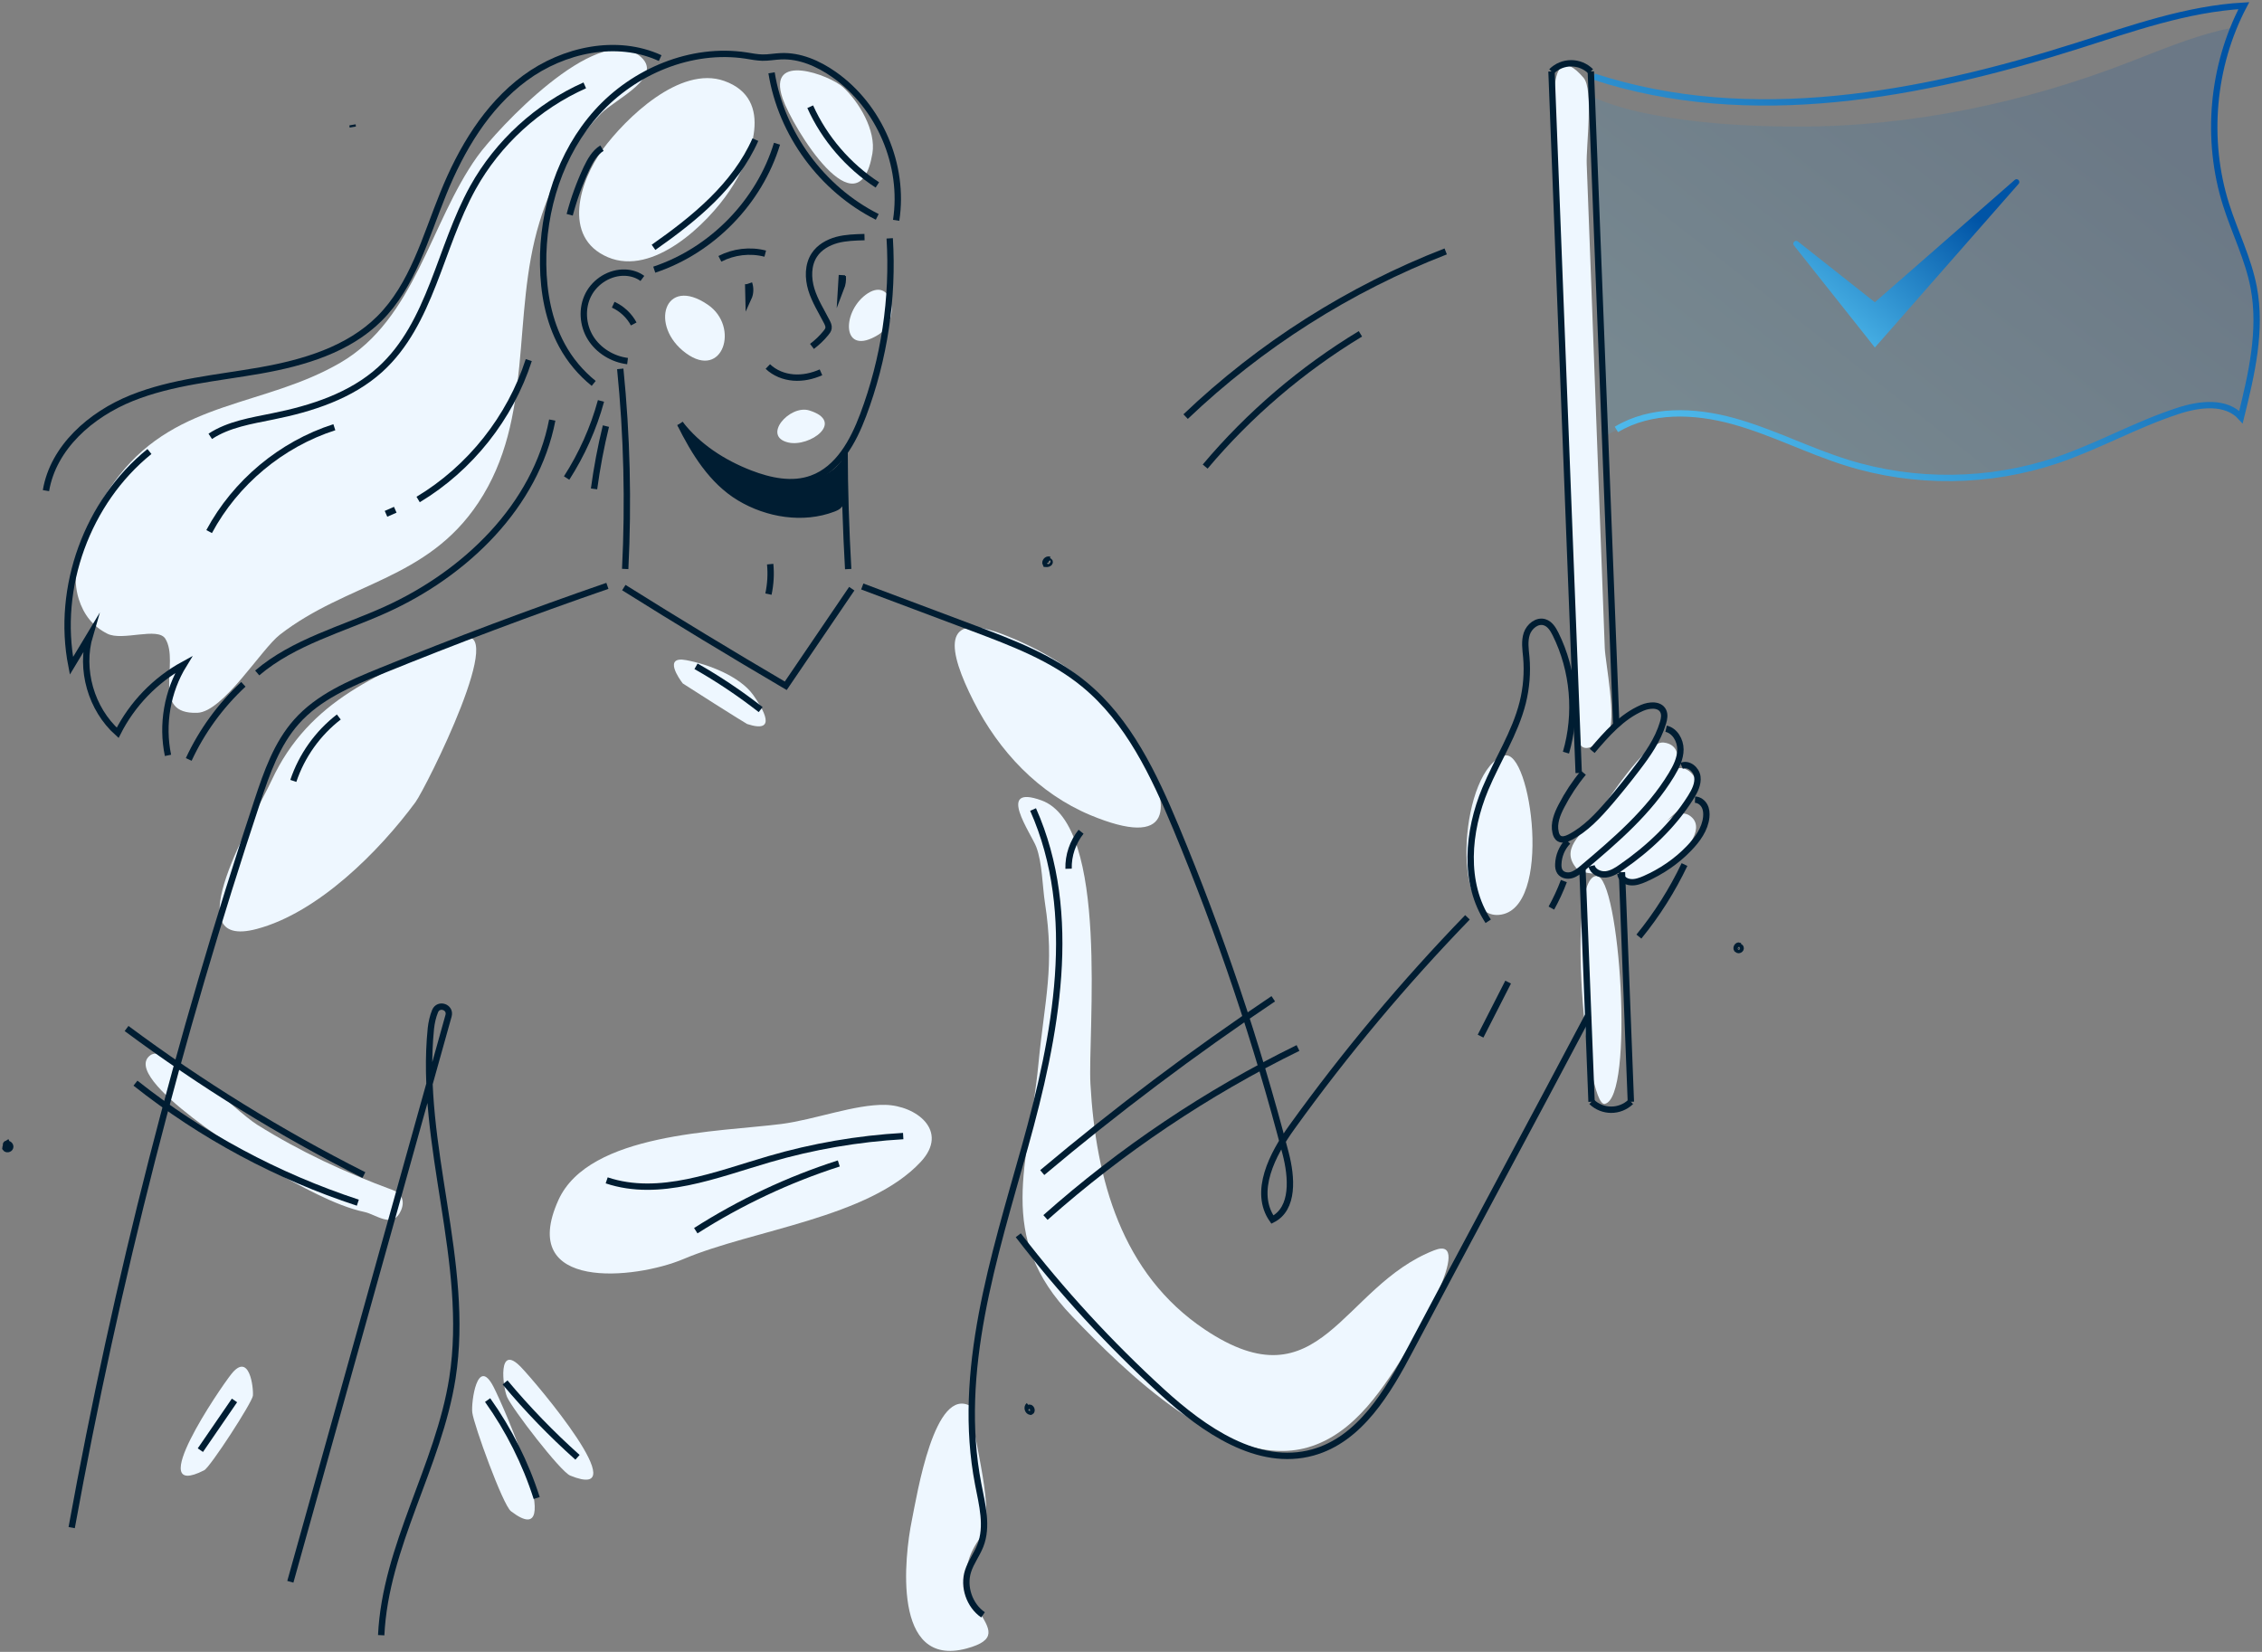 <svg width="356" height="260" viewBox="0 0 356 260" fill="none" xmlns="http://www.w3.org/2000/svg">
<rect x="0" y="0" width="356" height="260" fill="#808080" stroke="none"/>
<path opacity="0.16" d="M350.318 32.175C347.478 23.146 347.925 13.126 351.505 4.369C351.135 4.427 350.785 4.505 350.415 4.563C350.415 4.563 349.793 4.699 349.773 4.699C349.598 4.738 349.443 4.777 349.268 4.816C344.521 6 339.988 7.884 335.436 9.651C318.842 16.136 300.828 19.942 282.989 19.922C275.013 19.922 266.784 19.437 258.964 17.825C256.221 17.262 253.517 16.486 250.969 15.418L252.622 68.641C258.05 65.379 266.707 64.544 272.815 66.233C278.924 67.922 284.604 70.874 290.635 72.757C301.353 76.117 313.142 75.981 323.764 72.369C330.261 70.175 336.312 66.738 342.828 64.602C346.155 63.515 350.357 62.99 352.691 65.592C354.326 58.893 355.979 51.961 354.695 45.185C353.82 40.699 351.699 36.544 350.318 32.175Z" fill="url(#paint0_linear)"/>
<path d="M250.852 12.058C275.441 20.097 302.365 15.01 327.012 7.184C335.572 4.466 344.17 1.398 353.138 0.893C348.139 10.408 347.108 21.942 350.337 32.194C351.718 36.563 353.839 40.738 354.695 45.243C355.979 52.019 354.344 58.951 352.691 65.65C350.337 63.048 346.155 63.573 342.828 64.66C336.292 66.777 330.261 70.213 323.763 72.427C313.122 76.019 301.353 76.175 290.634 72.815C284.584 70.932 278.923 67.981 272.815 66.291C266.706 64.602 259.82 64.33 254.392 67.592" stroke="url(#paint1_linear)" strokeWidth="1.5" stroke-miterlimit="10" strokeLinecap="round" strokeLinejoin="round"/>
<path d="M317.676 28.33C317.521 28.175 317.268 28.155 317.093 28.311L295.071 47.573L282.952 38C282.777 37.864 282.524 37.884 282.368 38.039C282.213 38.194 282.193 38.447 282.329 38.622L293.398 52.583L295.071 54.699L296.939 52.583L317.715 28.913C317.852 28.758 317.832 28.486 317.676 28.33Z" fill="url(#paint2_linear)"/>
<path d="M26.027 100.543C28.342 104.33 23.615 112.466 31.065 112.194C35.131 112.039 41.103 102.194 44.041 99.903C54.682 91.65 67.171 91.359 75.283 79.126C84.154 65.767 80.419 49.67 84.893 35.01C86.819 28.679 89.932 22.64 94.581 17.883C96.818 15.592 104.95 11.98 100.514 8.679C93.725 3.65 78.221 20.33 75.128 24.621C67.677 35.048 65.323 50.252 53.573 57.087C41.629 64.039 28.108 62.932 18.771 74.815C14.977 79.67 10.406 87.883 12.39 94.272C13.168 96.738 14.588 98.582 16.903 99.747C19.276 100.951 24.84 98.621 26.027 100.543Z" fill="#EEF7FF"/>
<path d="M94.815 23.573C91.275 28.388 88.376 37.379 95.671 40.485C102.81 43.514 111.312 35.262 114.813 30.039C118.295 24.874 121.972 15.573 113.977 12.738C107.012 10.272 98.472 18.602 94.815 23.573Z" fill="#EEF7FF"/>
<path d="M123.178 15.514C124.773 20.116 135.122 37.029 137.301 24.155C137.904 20.524 135.181 16.019 132.671 13.709C130.609 11.844 120.59 8.058 123.178 15.514Z" fill="#EEF7FF"/>
<path d="M107.964 55.592C113.761 59.844 116.446 51.437 111.427 47.98C104.54 43.242 102.128 51.34 107.964 55.592Z" fill="#EEF7FF"/>
<path d="M136.232 46.407C132.399 49.301 132.516 56.213 138.216 52.699C141.912 50.427 140.473 43.223 136.232 46.407Z" fill="#EEF7FF"/>
<path d="M124.073 69.65C127.438 70.427 133.08 66.369 127.361 64.602C124.287 63.65 119.852 68.679 124.073 69.65Z" fill="#EEF7FF"/>
<path d="M144.909 182.874C149.442 178 144.189 174 139.306 173.903C134.54 173.806 128.14 176.252 122.985 176.912C113.141 178.175 92.715 178.252 87.891 188.874C81.354 203.301 99.971 201.378 107.558 198.175C118.452 193.553 136.699 191.709 144.909 182.874Z" fill="#EEF7FF"/>
<path d="M61.783 187.301C54.254 184.524 47.271 181.281 40.501 177.048C36.746 174.699 26.552 163.941 23.634 166.116C18.81 169.708 39.956 182.699 42.855 184.252C47.115 186.524 52.581 189.747 57.406 190.776C59.098 191.145 61.55 193.204 62.872 190.99C63.67 189.65 63.689 188 61.783 187.301Z" fill="#EEF7FF"/>
<path d="M72.345 100.601C59.973 105.864 48.67 110.038 42.737 122.854C40.052 128.621 27.232 149.728 40.422 146.213C50.071 143.65 59.661 134.019 65.381 126.271C66.995 124.077 80.516 97.126 72.345 100.601Z" fill="#EEF7FF"/>
<path d="M171.637 128.311C184.243 133.553 184.963 127.592 179.321 117.631C174.516 109.146 167.416 103.65 158.331 100.039C147.826 95.845 149.246 102.524 153.234 110.388C157.203 118.233 163.447 124.893 171.637 128.311Z" fill="#EEF7FF"/>
<path d="M225.718 196.796C211.088 202.505 207.898 221.495 189.612 209.262C176.5 200.485 172.454 185.572 171.617 170.64C171.17 162.718 174.671 129.883 163.914 125.98C156.657 123.359 162.279 131.165 163.097 133.32C164.05 135.864 164.05 139.475 164.458 142.116C166.015 152.155 164.419 157.262 163.427 167.495C161.91 183.359 156.521 194.505 168.738 207.184C176.811 215.572 192.724 231.553 205.797 227.825C213.345 225.67 217.858 218.194 221.749 212.019C222.099 211.456 232.429 194.174 225.718 196.796Z" fill="#EEF7FF"/>
<path d="M36.397 216.291C34.627 218.505 22.468 236.349 32.136 231.417C33.07 230.951 39.684 220.757 39.801 219.689C39.918 218.427 39.256 212.679 36.397 216.291Z" fill="#EEF7FF"/>
<path d="M77.655 218.252C75.107 213.359 74.134 220.738 74.329 222.33C74.582 224.311 79.153 236.913 80.418 237.864C89.561 244.874 79.27 221.359 77.655 218.252Z" fill="#EEF7FF"/>
<path d="M81.995 215.184C78.259 211.301 79.135 218.31 79.796 219.864C80.594 221.709 88.181 231.611 89.737 232.252C100.417 236.602 84.407 217.689 81.995 215.184Z" fill="#EEF7FF"/>
<path d="M236.785 118.932C229.918 120.815 228.09 144.699 235.93 144C244.509 143.242 240.949 117.786 236.785 118.932Z" fill="#EEF7FF"/>
<path d="M266.316 128.698C264.935 127.32 263.262 128.388 262.192 129.359C263.165 128.33 267.192 125.145 266.978 123.3C266.783 121.592 264.76 120.077 263.165 121.397C264.507 119.747 264.371 117.145 261.823 116.873C258.885 116.563 252.66 126.679 251.22 128.427C248.789 131.397 245.423 133.708 248.244 136.815C249.003 137.65 254.08 137.922 255.092 136.834C255.053 143.203 270.129 132.485 266.316 128.698Z" fill="#EEF7FF"/>
<path d="M248.264 115.417C248.42 119.845 252.038 116.796 253.069 115.417C254.509 113.476 252.641 104.194 252.563 102C252.174 91.573 251.785 81.145 251.396 70.699C251.066 61.767 250.735 52.815 250.404 43.883C250.171 37.883 249.957 31.864 249.723 25.864C249.606 22.913 250.832 14.097 249.217 12.233C243.07 5.126 244.685 19.378 244.84 23.417C245.21 33.107 245.56 42.796 245.93 52.466C246.708 73.456 247.486 94.427 248.264 115.417Z" fill="#EEF7FF"/>
<path d="M251.281 137.883C246.34 137.883 249.647 174.33 252.565 173.747C257.253 172.815 254.938 137.883 251.281 137.883Z" fill="#EEF7FF"/>
<path d="M107.984 103.903C104.327 103.223 106.914 106.874 107.459 107.573C107.498 107.631 117.361 113.883 117.594 113.961C122.438 115.534 120.123 111.631 118.548 109.398C116.408 106.408 111.428 104.544 107.984 103.903Z" fill="#EEF7FF"/>
<path d="M154.363 241.902C156.912 238.485 153.079 226.563 152.846 221.378C147.088 217.922 144.325 235.281 143.508 239.3C142.36 244.912 140.318 262.64 152.107 259.475C162.047 256.796 146.64 252.31 154.363 241.902Z" fill="#EEF7FF"/>
<path d="M117.754 44.719C117.773 45.437 117.773 46.175 117.793 46.893C118.123 46.175 118.142 45.34 117.89 44.602" stroke="#001D32" strokeWidth="1.5" stroke-miterlimit="10" strokeLinecap="round" strokeLinejoin="round"/>
<path d="M132.499 43.301C132.46 43.981 132.402 44.68 132.363 45.359C132.596 44.758 132.693 44.117 132.635 43.476" stroke="#001D32" strokeWidth="1.5" stroke-miterlimit="10" strokeLinecap="round" strokeLinejoin="round"/>
<path d="M113.297 40.738C115.476 39.612 118.063 39.301 120.436 39.923" stroke="#001D32" strokeWidth="1.5" stroke-miterlimit="10" strokeLinecap="round" strokeLinejoin="round"/>
<path d="M136.059 37.32C134.6 37.359 133.121 37.398 131.721 37.767C130.32 38.155 128.958 38.913 128.161 40.136C127.13 41.709 127.149 43.767 127.694 45.573C128.238 47.359 129.27 48.971 130.125 50.641C130.281 50.951 130.456 51.301 130.398 51.65C130.359 51.942 130.164 52.194 129.989 52.408C129.347 53.204 128.608 53.903 127.791 54.524" stroke="#001D32" strokeWidth="1.5" stroke-miterlimit="10" strokeLinecap="round" strokeLinejoin="round"/>
<path d="M120.844 57.69C121.914 58.719 123.373 59.301 124.871 59.418C126.369 59.534 127.847 59.204 129.209 58.602" stroke="#001D32" strokeWidth="1.5" stroke-miterlimit="10" strokeLinecap="round" strokeLinejoin="round"/>
<path d="M101.1 43.825C100.322 43.243 99.35 42.952 98.396 42.913C96.023 42.816 93.689 44.253 92.599 46.369C91.51 48.486 91.685 51.146 92.93 53.165C94.175 55.185 96.412 56.544 98.766 56.835" stroke="#001D32" strokeWidth="1.5" stroke-miterlimit="10" strokeLinecap="round" strokeLinejoin="round"/>
<path d="M96.508 47.961C97.87 48.583 99.037 49.67 99.737 50.99" stroke="#001D32" strokeWidth="1.5" stroke-miterlimit="10" strokeLinecap="round" strokeLinejoin="round"/>
<path d="M97.617 58.059C98.668 68.525 98.921 79.049 98.395 89.554" stroke="#001D32" strokeWidth="1.5" stroke-miterlimit="10" strokeLinecap="round" strokeLinejoin="round"/>
<path d="M140.025 37.515C140.608 46.952 139.169 56.505 135.842 65.34C134.286 69.476 131.951 73.806 127.788 75.32C124.656 76.466 121.155 75.709 118.042 74.505C113.782 72.855 109.813 70.291 107.031 66.68" stroke="#001D32" strokeWidth="1.5" stroke-miterlimit="10" strokeLinecap="round" strokeLinejoin="round"/>
<path d="M132.926 71.126C132.926 76.757 133.14 83.457 133.49 89.573" stroke="#001D32" strokeWidth="1.5" stroke-miterlimit="10" strokeLinecap="round" strokeLinejoin="round"/>
<path d="M122.286 22.622C119.504 31.787 112.073 39.418 102.969 42.447" stroke="#001D32" strokeWidth="1.5" stroke-miterlimit="10" strokeLinecap="round" strokeLinejoin="round"/>
<path d="M118.881 21.981C115.71 29.185 109.31 34.408 102.852 38.932" stroke="#001D32" strokeWidth="1.5" stroke-miterlimit="10" strokeLinecap="round" strokeLinejoin="round"/>
<path d="M93.437 60.349C91.394 58.699 89.682 56.66 88.437 54.349C86.336 50.485 85.538 46.039 85.48 41.65C85.363 32.971 88.165 24.097 93.981 17.65C99.798 11.204 108.805 7.437 117.403 8.738C118.259 8.874 119.115 9.048 119.991 9.068C120.963 9.087 121.917 8.893 122.889 8.854C125.885 8.718 128.784 10 131.235 11.709C138.413 16.738 142.382 26 141.039 34.679" stroke="#001D32" strokeWidth="1.5" stroke-miterlimit="10" strokeLinecap="round" strokeLinejoin="round"/>
<path d="M121.43 11.457C122.967 21.068 129.367 29.767 138.062 34.136" stroke="#001D32" strokeWidth="1.5" stroke-miterlimit="10" strokeLinecap="round" strokeLinejoin="round"/>
<path d="M127.516 16.796C129.753 21.787 133.488 26.117 138.079 29.107" stroke="#001D32" strokeWidth="1.5" stroke-miterlimit="10" strokeLinecap="round" strokeLinejoin="round"/>
<path d="M94.737 23.321C93.59 24.02 92.909 25.263 92.325 26.466C91.216 28.835 90.322 31.282 89.66 33.806" stroke="#001D32" strokeWidth="1.5" stroke-miterlimit="10" strokeLinecap="round" strokeLinejoin="round"/>
<path d="M94.584 63.107C93.417 67.398 91.569 71.515 89.176 75.243" stroke="#001D32" strokeWidth="1.5" stroke-miterlimit="10" strokeLinecap="round" strokeLinejoin="round"/>
<path d="M95.36 67.068C94.562 70.33 93.94 73.631 93.492 76.951" stroke="#001D32" strokeWidth="1.5" stroke-miterlimit="10" strokeLinecap="round" strokeLinejoin="round"/>
<path d="M121.213 88.796C121.369 90.369 121.272 91.961 120.941 93.515" stroke="#001D32" strokeWidth="1.5" stroke-miterlimit="10" strokeLinecap="round" strokeLinejoin="round"/>
<path d="M107.031 66.68C109.249 71.146 112.031 75.709 116.388 78.33C120.746 80.951 126.368 81.884 131.154 80.058C131.504 79.922 131.873 79.767 132.107 79.476C132.379 79.107 132.399 78.641 132.418 78.175C132.438 76.544 132.477 74.913 132.496 73.262C129.85 76.427 124.929 76.835 120.804 75.961C116.194 75.01 111.953 71.942 108.568 68.796" fill="#001D32"/>
<path d="M107.031 66.68C109.249 71.146 112.031 75.709 116.388 78.33C120.746 80.951 126.368 81.884 131.154 80.058C131.504 79.922 131.873 79.767 132.107 79.476C132.379 79.107 132.399 78.641 132.418 78.175C132.438 76.544 132.477 74.913 132.496 73.262C129.85 76.427 124.929 76.835 120.804 75.961C116.194 75.01 111.953 71.942 108.568 68.796" stroke="#001D32" strokeWidth="1.5" stroke-miterlimit="10" strokeLinecap="round" strokeLinejoin="round"/>
<path d="M95.593 92.213C83.571 96.369 71.684 100.835 59.896 105.631C55.071 107.592 50.111 109.709 46.667 113.592C43.574 117.068 41.998 121.592 40.539 126C28.109 163.398 18.323 201.67 11.281 240.446" stroke="#001D32" strokeWidth="1.5" stroke-miterlimit="10" strokeLinecap="round" strokeLinejoin="round"/>
<path d="M45.695 248.971L70.596 159.864C70.966 158.505 69.02 157.845 68.475 159.146C68.125 160 67.911 160.971 67.814 161.864C65.946 180.233 74.059 198.699 71.199 216.932C69.02 230.796 60.655 243.359 59.994 257.379" stroke="#001D32" strokeWidth="1.5" stroke-miterlimit="10" strokeLinecap="round" strokeLinejoin="round"/>
<path d="M162.59 127.417C169.924 143.922 166.169 163.068 161.306 180.466C156.443 197.864 150.529 215.864 153.953 233.612C154.575 236.835 155.489 240.252 154.283 243.301C153.739 244.68 152.805 245.884 152.357 247.282C151.56 249.748 152.571 252.699 154.711 254.175" stroke="#001D32" strokeWidth="1.5" stroke-miterlimit="10" strokeLinecap="round" strokeLinejoin="round"/>
<path d="M135.707 92.311C141.543 94.505 147.399 96.699 153.235 98.893C159.324 101.184 165.549 103.534 170.587 107.67C177.61 113.417 181.617 121.961 185.1 130.311C192.025 146.951 197.803 164.078 202.335 181.534C203.308 185.262 203.697 190.233 200.254 191.961C197.2 187.592 200.234 181.689 203.347 177.378C211.732 165.728 220.972 154.699 230.952 144.388" stroke="#001D32" strokeWidth="1.5" stroke-miterlimit="10" strokeLinecap="round" strokeLinejoin="round"/>
<path d="M160.258 194.427C167.067 203.282 174.653 211.534 182.902 219.068C189.477 225.068 197.998 230.99 206.596 228.621C214.047 226.563 218.424 219.107 222.023 212.272C229.902 197.34 242.079 174.757 249.958 159.825" stroke="#001D32" strokeWidth="1.5" stroke-miterlimit="10" strokeLinecap="round" strokeLinejoin="round"/>
<path d="M164.031 184.563C175.645 174.796 187.784 165.651 200.39 157.204" stroke="#001D32" strokeWidth="1.5" stroke-miterlimit="10" strokeLinecap="round" strokeLinejoin="round"/>
<path d="M164.539 191.631C176.503 181.01 189.906 172 204.283 164.952" stroke="#001D32" strokeWidth="1.5" stroke-miterlimit="10" strokeLinecap="round" strokeLinejoin="round"/>
<path d="M237.354 154.583C235.914 157.417 234.455 160.252 233.016 163.087" stroke="#001D32" strokeWidth="1.5" stroke-miterlimit="10" strokeLinecap="round" strokeLinejoin="round"/>
<path d="M95.481 185.786C103.787 188.563 112.677 184.893 121.081 182.446C127.929 180.446 135.029 179.223 142.149 178.815" stroke="#001D32" strokeWidth="1.5" stroke-miterlimit="10" strokeLinecap="round" strokeLinejoin="round"/>
<path d="M132.012 183.126C124.094 185.67 116.507 189.243 109.504 193.709" stroke="#001D32" strokeWidth="1.5" stroke-miterlimit="10" strokeLinecap="round" strokeLinejoin="round"/>
<path d="M168.175 136.738C168.117 134.641 168.837 132.544 170.14 130.913" stroke="#001D32" strokeWidth="1.5" stroke-miterlimit="10" strokeLinecap="round" strokeLinejoin="round"/>
<path d="M21.32 170.486C31.747 178.758 43.653 185.146 56.317 189.301" stroke="#001D32" strokeWidth="1.5" stroke-miterlimit="10" strokeLinecap="round" strokeLinejoin="round"/>
<path d="M19.918 161.884C31.668 170.622 44.176 178.35 57.269 184.952" stroke="#001D32" strokeWidth="1.5" stroke-miterlimit="10" strokeLinecap="round" strokeLinejoin="round"/>
<path d="M76.742 220.369C80.088 225.068 82.714 230.291 84.465 235.787" stroke="#001D32" strokeWidth="1.5" stroke-miterlimit="10" strokeLinecap="round" strokeLinejoin="round"/>
<path d="M79.488 217.592C82.99 221.786 86.803 225.728 90.888 229.379" stroke="#001D32" strokeWidth="1.5" stroke-miterlimit="10" strokeLinecap="round" strokeLinejoin="round"/>
<path d="M31.535 228.252C33.325 225.651 35.115 223.029 36.904 220.427" stroke="#001D32" strokeWidth="1.5" stroke-miterlimit="10" strokeLinecap="round" strokeLinejoin="round"/>
<path d="M98.18 92.485C106.603 97.767 115.104 102.913 123.664 107.942C127.127 102.854 130.589 97.767 134.052 92.66" stroke="#001D32" strokeWidth="1.5" stroke-miterlimit="10" strokeLinecap="round" strokeLinejoin="round"/>
<path d="M109.543 104.874C113.103 106.893 116.507 109.185 119.717 111.69" stroke="#001D32" strokeWidth="1.5" stroke-miterlimit="10" strokeLinecap="round" strokeLinejoin="round"/>
<path d="M234.219 145.01C230.25 138.971 230.97 130.874 233.752 124.194C235.658 119.631 238.44 115.398 239.646 110.602C240.23 108.253 240.425 105.826 240.211 103.418C240.094 102.194 239.899 100.913 240.288 99.748C240.677 98.583 241.922 97.573 243.09 97.942C243.926 98.194 244.432 99.029 244.821 99.806C247.661 105.534 248.245 112.33 246.455 118.466" stroke="#001D32" strokeWidth="1.5" stroke-miterlimit="10" strokeLinecap="round" strokeLinejoin="round"/>
<path d="M250.58 118.194C252.856 115.534 255.229 112.796 258.439 111.418C259.568 110.932 261.182 110.796 261.746 111.884C262.038 112.447 261.921 113.146 261.727 113.767C260.929 116.466 259.276 118.796 257.564 121.029C256.222 122.796 254.821 124.524 253.381 126.214C251.533 128.369 249.568 130.505 247.04 131.806C246.534 132.058 245.911 132.272 245.425 132C245.075 131.806 244.9 131.398 244.822 131.01C244.491 129.592 245.075 128.136 245.756 126.835C246.709 124.99 247.876 123.223 249.199 121.631" stroke="#001D32" strokeWidth="1.5" stroke-miterlimit="10" strokeLinecap="round" strokeLinejoin="round"/>
<path d="M246.767 132.447C245.833 133.398 245.288 134.699 245.25 136.039C245.23 136.447 245.288 136.893 245.522 137.224C245.911 137.787 246.709 137.923 247.351 137.728C247.993 137.534 248.537 137.088 249.062 136.66C254.257 132.272 259.528 127.767 263.05 121.961C263.789 120.738 264.47 119.398 264.47 117.961C264.47 116.524 263.594 115.01 262.213 114.699" stroke="#001D32" strokeWidth="1.5" stroke-miterlimit="10" strokeLinecap="round" strokeLinejoin="round"/>
<path d="M250.484 136.292C250.698 137.204 251.768 137.709 252.702 137.631C253.636 137.534 254.472 137.01 255.231 136.466C259.491 133.515 263.343 129.884 266.086 125.515C266.709 124.525 267.292 123.398 267.137 122.253C266.981 121.088 265.717 120.059 264.647 120.544" stroke="#001D32" strokeWidth="1.5" stroke-miterlimit="10" strokeLinecap="round" strokeLinejoin="round"/>
<path d="M255.016 137.515C255.074 138.253 255.852 138.796 256.63 138.855C257.408 138.932 258.167 138.641 258.887 138.33C261.474 137.185 263.848 135.573 265.773 133.573C267.135 132.175 268.341 130.505 268.536 128.622C268.594 128.02 268.555 127.398 268.263 126.855C267.972 126.311 267.408 125.884 266.766 125.864" stroke="#001D32" strokeWidth="1.5" stroke-miterlimit="10" strokeLinecap="round" strokeLinejoin="round"/>
<path d="M246.125 138.68C245.58 140.136 244.919 141.553 244.16 142.932" stroke="#001D32" strokeWidth="1.5" stroke-miterlimit="10" strokeLinecap="round" strokeLinejoin="round"/>
<path d="M257.934 147.417C260.774 143.942 263.186 140.116 265.112 136.078" stroke="#001D32" strokeWidth="1.5" stroke-miterlimit="10" strokeLinecap="round" strokeLinejoin="round"/>
<path d="M186.598 65.573C198.367 54.349 212.354 45.456 227.528 39.573" stroke="#001D32" strokeWidth="1.5" stroke-miterlimit="10" strokeLinecap="round" strokeLinejoin="round"/>
<path d="M189.672 73.437C196.597 65.204 204.904 58.117 214.106 52.544" stroke="#001D32" strokeWidth="1.5" stroke-miterlimit="10" strokeLinecap="round" strokeLinejoin="round"/>
<path d="M249.043 136.66L250.482 173.417" stroke="#001D32" strokeWidth="1.5" stroke-miterlimit="10" strokeLinecap="round" strokeLinejoin="round"/>
<path d="M244.18 11.243L248.459 121.67" stroke="#001D32" strokeWidth="1.5" stroke-miterlimit="10" strokeLinecap="round" strokeLinejoin="round"/>
<path d="M255.27 137.282L256.67 173.418" stroke="#001D32" strokeWidth="1.5" stroke-miterlimit="10" strokeLinecap="round" strokeLinejoin="round"/>
<path d="M250.367 11.243L254.375 114.136" stroke="#001D32" strokeWidth="1.5" stroke-miterlimit="10" strokeLinecap="round" strokeLinejoin="round"/>
<path d="M244.18 11.243C245.892 9.534 248.654 9.534 250.366 11.243" stroke="#001D32" strokeWidth="1.5" stroke-miterlimit="10" strokeLinecap="round" strokeLinejoin="round"/>
<path d="M250.484 173.417C252.216 175.087 254.939 175.087 256.671 173.417" stroke="#001D32" strokeWidth="1.5" stroke-miterlimit="10" strokeLinecap="round" strokeLinejoin="round"/>
<path d="M46.164 122.913C47.487 118.952 50.016 115.398 53.323 112.854" stroke="#001D32" strokeWidth="1.5" stroke-miterlimit="10" strokeLinecap="round" strokeLinejoin="round"/>
<path d="M103.899 9.146C97.071 6 88.667 7.825 82.617 12.291C76.567 16.757 72.579 23.495 69.758 30.466C66.957 37.359 64.972 44.913 59.701 50.156C54.798 55.029 47.795 57.107 40.967 58.311C34.139 59.515 27.135 60.078 20.716 62.66C14.296 65.243 8.382 70.408 7.234 77.224" stroke="#001D32" strokeWidth="1.5" stroke-miterlimit="10" strokeLinecap="round" strokeLinejoin="round"/>
<path d="M23.52 71.068C13.735 78.971 8.832 92.447 11.245 104.797C12.217 103.185 13.171 101.593 14.143 99.981C12.548 105.379 14.338 111.593 18.52 115.34C20.796 110.816 24.473 107.01 28.928 104.583C26.321 108.816 25.426 114.039 26.438 118.894" stroke="#001D32" strokeWidth="1.5" stroke-miterlimit="10" strokeLinecap="round" strokeLinejoin="round"/>
<path d="M29.703 119.534C31.765 115.088 34.703 111.049 38.302 107.709" stroke="#001D32" strokeWidth="1.5" stroke-miterlimit="10" strokeLinecap="round" strokeLinejoin="round"/>
<path d="M40.48 105.923C46.219 101.029 53.826 99.068 60.693 95.961C73.24 90.291 84.309 79.631 86.916 66.117" stroke="#001D32" strokeWidth="1.5" stroke-miterlimit="10" strokeLinecap="round" strokeLinejoin="round"/>
<path d="M92.034 13.437C84.642 16.719 78.358 22.466 74.429 29.534C69.196 38.971 67.834 50.893 59.839 58.156C55.228 62.33 49.042 64.311 42.953 65.534C39.548 66.233 35.988 66.777 33.09 68.68" stroke="#001D32" strokeWidth="1.5" stroke-miterlimit="10" strokeLinecap="round" strokeLinejoin="round"/>
<path d="M52.62 67.243C44.275 69.922 37.058 75.942 32.914 83.67" stroke="#001D32" strokeWidth="1.5" stroke-miterlimit="10" strokeLinecap="round" strokeLinejoin="round"/>
<path d="M83.219 56.68C80.302 65.748 73.999 73.709 65.809 78.621" stroke="#001D32" strokeWidth="1.5" stroke-miterlimit="10" strokeLinecap="round" strokeLinejoin="round"/>
<path d="M62.209 80.233C61.723 80.447 61.236 80.661 60.75 80.874" stroke="#001D32" strokeWidth="1.5" stroke-miterlimit="10" strokeLinecap="round" strokeLinejoin="round"/>
<path d="M55.48 19.65C55.5 19.767 55.5 19.883 55.519 20" stroke="#001D32" strokeWidth="1.5" stroke-miterlimit="10" strokeLinecap="round" strokeLinejoin="round"/>
<path d="M165.158 88.097C164.788 87.961 164.399 88.427 164.574 88.757C164.827 88.777 165.119 88.738 165.197 88.505C165.275 88.272 164.75 88.213 164.866 88.427" stroke="#001D32" strokeWidth="1.5" stroke-miterlimit="10" strokeLinecap="round" strokeLinejoin="round"/>
<path d="M1.536 179.767C1.167 179.922 0.894 180.311 0.855 180.719C1.031 180.971 1.497 180.893 1.595 180.602C1.692 180.311 1.381 179.981 1.089 180.058C0.914 179.961 0.875 180.35 1.069 180.369C1.264 180.388 1.4 180.194 1.478 180.019" stroke="#001D32" strokeWidth="1.5" stroke-miterlimit="10" strokeLinecap="round" strokeLinejoin="round"/>
<path d="M161.911 221.223C161.58 221.495 161.755 222.136 162.183 222.213C162.553 222.116 162.241 221.398 161.93 221.611" stroke="#001D32" strokeWidth="1.5" stroke-miterlimit="10" strokeLinecap="round" strokeLinejoin="round"/>
<path d="M273.751 148.874C273.439 148.661 273.109 149.36 273.459 149.476C273.634 149.651 274.023 149.437 273.945 149.185C273.887 148.933 273.439 148.933 273.381 149.166" stroke="#001D32" strokeWidth="1.5" stroke-miterlimit="10" strokeLinecap="round" strokeLinejoin="round"/>
<defs>
<linearGradient id="paint0_linear" x1="335.215" y1="20.407" x2="285.406" y2="84.011" gradientUnits="userSpaceOnUse">
<stop stop-color="#0054A6"/>
<stop offset="1" stop-color="#4DB8EA"/>
</linearGradient>
<linearGradient id="paint1_linear" x1="335.194" y1="17.73" x2="282.362" y2="82.067" gradientUnits="userSpaceOnUse">
<stop stop-color="#0054A6"/>
<stop offset="1" stop-color="#4DB8EA"/>
</linearGradient>
<linearGradient id="paint2_linear" x1="311" y1="34.204" x2="292.025" y2="56.312" gradientUnits="userSpaceOnUse">
<stop stop-color="#0054A6"/>
<stop offset="1" stop-color="#4DB8EA"/>
</linearGradient>
</defs>
</svg>
